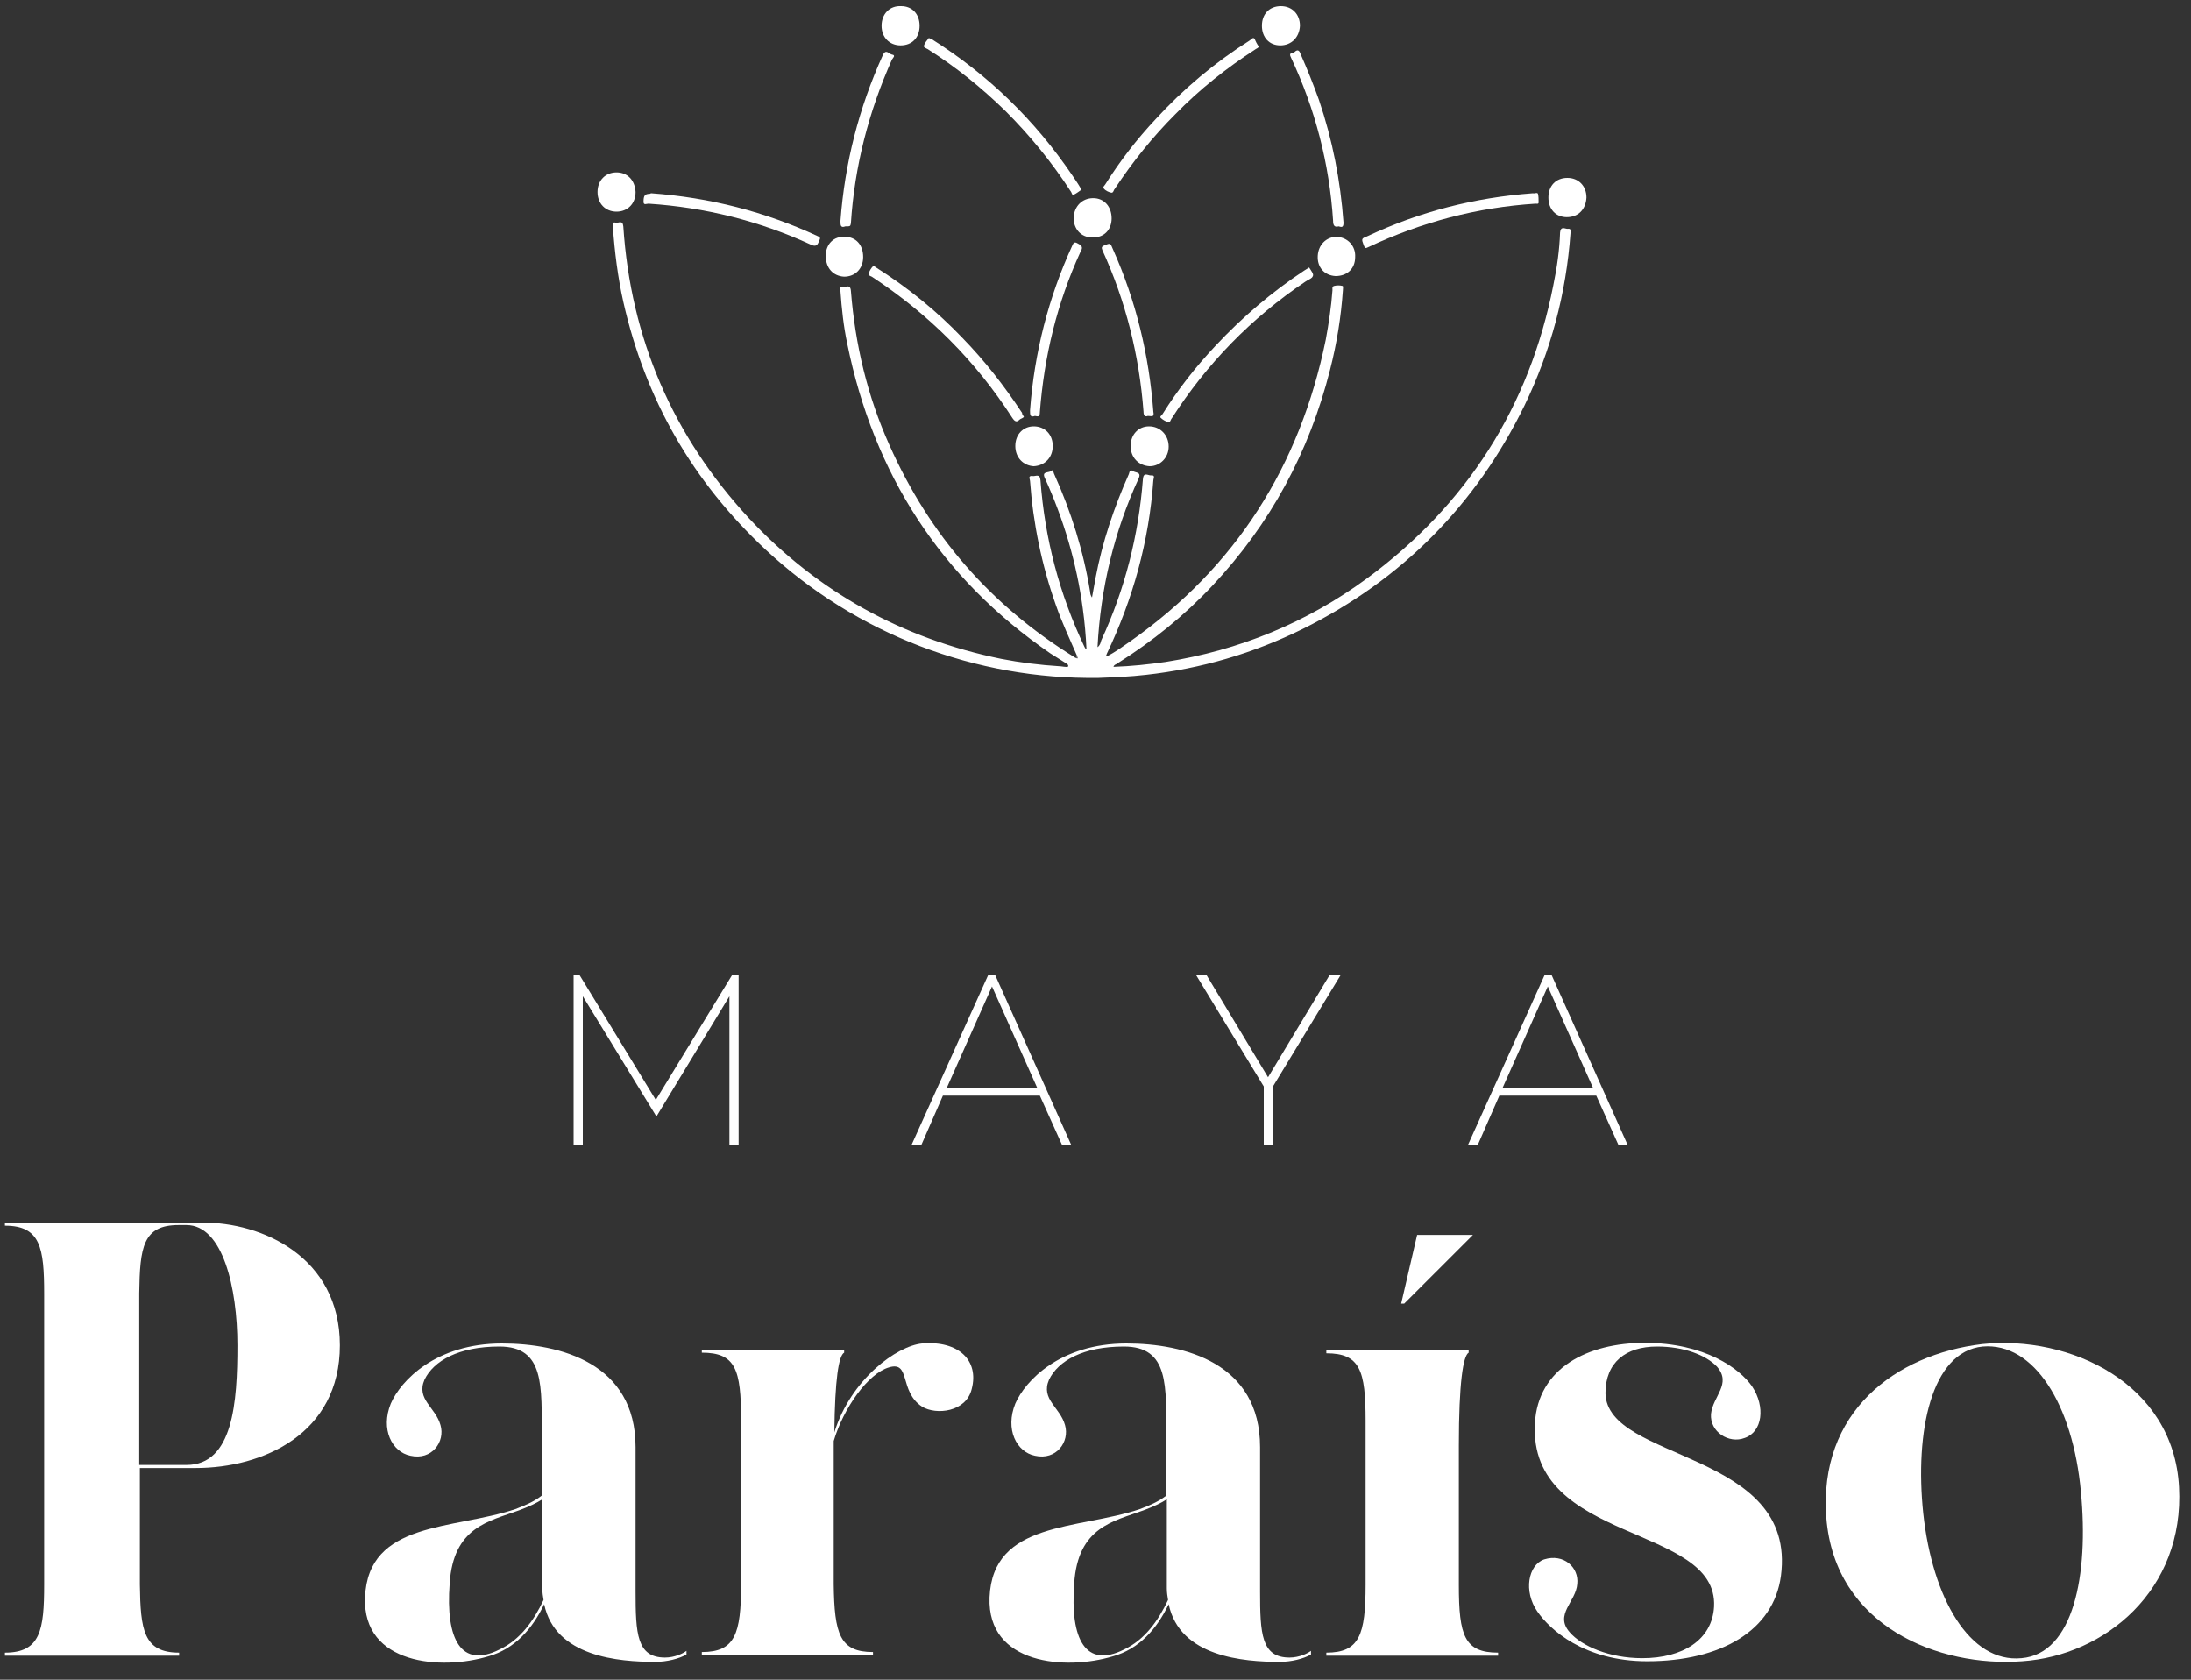 <?xml version="1.0" encoding="UTF-8"?>
<svg width="120px" height="92px" viewBox="0 0 120 92" version="1.1" xmlns="http://www.w3.org/2000/svg" xmlns:xlink="http://www.w3.org/1999/xlink">
    <rect x="0" y="0" width="120" height="92" fill="#333333" stroke="none"/>
    <!-- Generator: Sketch 52.3 (67297) - http://www.bohemiancoding.com/sketch -->
    <title>Paraiso3</title>
    <desc>Created with Sketch.</desc>
    <g id="Page-1" stroke="none" stroke-width="1" fill="none" fill-rule="evenodd">
        <g id="8.0-Modal5" transform="translate(-740, -68)" fill="#FFFFFF" fill-rule="nonzero">
            <g id="Group" transform="translate(539, 48)">
                <g id="Paraiso3" transform="translate(201, 20)">
                    <path d="M59.002,35.952 C58.598,35.011 58.162,34.104 57.826,33.13 C57.053,30.946 56.582,28.661 56.414,26.342 C56.414,26.242 56.28,26.04 56.549,26.074 C56.717,26.107 56.952,25.906 56.986,26.309 C57.221,29.501 58.027,32.558 59.405,35.448 C59.438,35.482 59.438,35.549 59.506,35.549 C59.472,34.81 59.405,34.07 59.304,33.331 C58.968,30.845 58.262,28.459 57.221,26.174 C57.053,25.805 57.422,25.906 57.557,25.805 C57.691,25.67 57.691,25.872 57.725,25.939 C58.666,28.022 59.338,30.173 59.707,32.424 C59.707,32.525 59.741,32.626 59.808,32.726 C59.875,32.357 59.942,31.987 60.01,31.618 C60.379,29.669 61.018,27.787 61.824,25.973 C61.858,25.906 61.858,25.67 62.059,25.805 C62.194,25.906 62.53,25.838 62.362,26.208 C61.018,29.131 60.278,32.222 60.11,35.448 C60.245,35.347 60.278,35.213 60.312,35.078 C61.622,32.256 62.362,29.299 62.597,26.242 C62.63,25.838 62.866,26.04 63.034,26.04 C63.302,26.006 63.168,26.208 63.168,26.309 C62.933,29.635 62.059,32.794 60.614,35.818 C60.614,35.851 60.581,35.885 60.581,35.918 C60.581,35.918 60.581,35.918 60.614,35.952 C61.085,35.717 61.488,35.414 61.925,35.112 C67.704,31.046 71.198,25.502 72.61,18.614 C72.778,17.707 72.912,16.8 72.979,15.893 C72.979,15.792 72.946,15.691 73.08,15.658 C73.214,15.624 73.382,15.624 73.517,15.658 C73.584,15.658 73.55,15.792 73.55,15.893 C73.45,17.371 73.214,18.816 72.845,20.261 C71.702,24.763 69.586,28.694 66.394,32.088 C64.848,33.734 63.134,35.112 61.219,36.322 C61.152,36.389 61.018,36.389 60.984,36.523 C61.958,36.49 62.899,36.389 63.84,36.254 C67.872,35.616 71.568,34.104 74.861,31.685 C80.338,27.653 83.765,22.277 85.075,15.624 C85.277,14.65 85.411,13.709 85.445,12.734 C85.478,12.365 85.714,12.533 85.848,12.533 C86.083,12.499 86.016,12.667 86.016,12.768 C85.781,16.061 84.941,19.219 83.496,22.21 C80.842,27.653 76.776,31.752 71.366,34.44 C68.645,35.784 65.789,36.624 62.765,36.96 C61.891,37.061 61.051,37.094 60.178,37.128 C53.458,37.229 46.906,34.742 41.933,30.106 C37.934,26.376 35.347,21.874 34.138,16.531 C33.835,15.187 33.667,13.81 33.566,12.432 C33.566,12.331 33.499,12.13 33.734,12.197 C33.869,12.23 34.104,12.029 34.138,12.398 C34.541,18.547 36.859,23.89 41.026,28.392 C44.789,32.424 49.426,34.978 54.835,36.086 C55.877,36.288 56.952,36.422 58.027,36.49 C58.128,36.49 58.262,36.523 58.363,36.523 C58.397,36.523 58.498,36.557 58.498,36.49 C58.531,36.422 58.464,36.389 58.43,36.355 C58.128,36.154 57.826,35.986 57.523,35.784 C51.509,31.651 47.846,25.939 46.402,18.816 C46.2,17.875 46.099,16.901 46.032,15.96 C46.032,15.859 45.931,15.691 46.166,15.725 C46.301,15.758 46.57,15.523 46.603,15.926 C46.838,18.883 47.51,21.706 48.72,24.394 C50.904,29.299 54.264,33.163 58.834,35.986 C58.867,36.019 58.901,36.019 58.968,36.053 C59.002,36.053 59.002,36.053 59.035,36.053 C59.035,35.986 59.002,35.952 59.002,35.952 Z" id="Path"></path>
                    <path d="M59.237,10.382 C59.102,10.483 58.968,10.584 58.834,10.651 C58.699,10.718 58.699,10.55 58.666,10.517 C57.624,8.904 56.414,7.426 55.07,6.082 C53.76,4.805 52.349,3.662 50.803,2.688 C50.736,2.654 50.568,2.587 50.602,2.52 C50.635,2.352 50.77,2.218 50.87,2.083 C50.87,2.083 50.971,2.117 51.038,2.15 C54.13,4.099 56.683,6.586 58.733,9.61 C58.867,9.811 59.035,10.046 59.17,10.282 C59.17,10.282 59.203,10.315 59.237,10.382 Z" id="Path"></path>
                    <path d="M56.078,22.814 C56.045,22.915 55.91,22.915 55.843,22.982 C55.675,23.15 55.574,23.083 55.44,22.882 C53.424,19.757 50.87,17.203 47.746,15.154 C47.678,15.12 47.544,15.086 47.578,14.986 C47.611,14.851 47.712,14.683 47.813,14.582 C47.846,14.515 47.914,14.616 47.981,14.65 C49.728,15.758 51.307,17.035 52.718,18.514 C53.928,19.757 55.003,21.134 55.978,22.613 C55.978,22.68 56.011,22.747 56.078,22.814 Z" id="Path"></path>
                    <path d="M68.947,2.554 C68.914,2.621 68.846,2.654 68.779,2.688 C67.166,3.73 65.688,4.906 64.378,6.25 C63.134,7.493 62.026,8.87 61.051,10.349 C60.984,10.416 60.984,10.584 60.85,10.55 C60.715,10.517 60.547,10.45 60.446,10.315 C60.379,10.248 60.514,10.147 60.547,10.08 C61.354,8.803 62.261,7.627 63.302,6.518 C64.814,4.872 66.528,3.427 68.443,2.218 C68.51,2.184 68.611,2.016 68.712,2.117 C68.779,2.285 68.846,2.419 68.947,2.554 Z" id="Path"></path>
                    <path d="M71.702,14.65 C71.803,14.818 71.971,15.019 71.904,15.12 C71.87,15.254 71.635,15.322 71.501,15.422 C68.544,17.405 66.091,19.925 64.176,22.915 C64.109,22.982 64.109,23.15 63.974,23.117 C63.84,23.083 63.672,22.982 63.571,22.882 C63.504,22.814 63.638,22.747 63.672,22.68 C64.512,21.336 65.486,20.093 66.562,18.95 C68.04,17.371 69.653,15.994 71.434,14.818 C71.534,14.75 71.602,14.717 71.702,14.65 Z" id="Path"></path>
                    <path d="M83.966,10.584 C84.034,10.618 84.202,10.517 84.235,10.618 C84.269,10.752 84.269,10.92 84.269,11.088 C84.269,11.189 84.168,11.155 84.101,11.155 C80.909,11.357 77.851,12.163 74.928,13.541 C74.794,13.608 74.76,13.608 74.693,13.44 C74.558,13.07 74.558,13.07 74.894,12.936 C77.75,11.592 80.774,10.819 83.966,10.584 Z" id="Path"></path>
                    <path d="M73.315,12.398 C73.08,12.466 73.013,12.331 73.013,12.096 C72.811,8.971 72.038,5.981 70.694,3.125 C70.56,2.856 70.829,2.923 70.896,2.856 C71.064,2.688 71.165,2.755 71.232,2.957 C71.602,3.797 71.938,4.637 72.24,5.477 C72.979,7.661 73.416,9.878 73.584,12.197 C73.584,12.499 73.45,12.432 73.315,12.398 Z" id="Path"></path>
                    <path d="M35.65,10.584 C38.875,10.819 41.899,11.592 44.789,12.936 C44.957,13.003 44.923,13.07 44.856,13.205 C44.755,13.507 44.621,13.507 44.352,13.373 C41.563,12.096 38.606,11.357 35.515,11.155 C35.414,11.155 35.246,11.256 35.246,11.054 C35.246,10.718 35.314,10.618 35.582,10.618 C35.65,10.584 35.683,10.584 35.65,10.584 Z" id="Path"></path>
                    <path d="M56.683,22.781 C56.414,22.882 56.414,22.714 56.414,22.478 C56.65,19.32 57.422,16.296 58.733,13.44 C58.8,13.272 58.867,13.238 59.035,13.339 C59.304,13.474 59.304,13.574 59.17,13.81 C57.893,16.598 57.187,19.522 56.952,22.579 C56.952,22.848 56.851,22.814 56.683,22.781 Z" id="Path"></path>
                    <path d="M46.301,12.398 C46.032,12.499 46.032,12.331 46.032,12.096 C46.267,8.938 47.04,5.914 48.35,3.024 C48.518,2.654 48.686,2.957 48.854,2.99 C49.09,3.024 48.888,3.192 48.854,3.259 C47.578,6.115 46.805,9.106 46.603,12.23 C46.57,12.398 46.57,12.398 46.301,12.398 Z" id="Path"></path>
                    <path d="M62.866,22.781 C62.698,22.848 62.63,22.747 62.63,22.546 C62.395,19.454 61.656,16.498 60.379,13.709 C60.312,13.541 60.346,13.507 60.48,13.44 C60.816,13.306 60.816,13.306 60.95,13.642 C62.227,16.498 62.933,19.454 63.168,22.546 C63.235,22.882 63.067,22.781 62.866,22.781 Z" id="Path"></path>
                    <path d="M61.925,24.427 C61.925,23.789 62.362,23.352 62.933,23.352 C63.538,23.352 64.008,23.822 64.008,24.461 C64.008,25.066 63.538,25.536 62.966,25.536 C62.362,25.502 61.925,25.066 61.925,24.427 Z" id="Path"></path>
                    <path d="M55.608,24.427 C55.608,23.789 56.045,23.352 56.616,23.352 C57.221,23.352 57.658,23.789 57.658,24.427 C57.658,25.066 57.221,25.502 56.616,25.536 C56.045,25.502 55.608,25.066 55.608,24.427 Z" id="Path"></path>
                    <path d="M33.768,11.592 C33.163,11.592 32.726,11.155 32.726,10.517 C32.726,9.878 33.163,9.442 33.768,9.442 C34.373,9.442 34.776,9.878 34.81,10.517 C34.81,11.155 34.373,11.592 33.768,11.592 Z" id="Path"></path>
                    <path d="M70.123,2.486 C69.518,2.486 69.115,2.05 69.115,1.411 C69.115,0.773 69.518,0.336 70.157,0.336 C70.762,0.336 71.198,0.773 71.198,1.411 C71.165,2.05 70.728,2.486 70.123,2.486 Z" id="Path"></path>
                    <path d="M59.875,10.853 C60.48,10.853 60.883,11.323 60.883,11.962 C60.883,12.6 60.446,13.037 59.808,13.003 C59.203,13.003 58.8,12.533 58.8,11.928 C58.834,11.29 59.27,10.853 59.875,10.853 Z" id="Path"></path>
                    <path d="M49.325,2.486 C48.72,2.486 48.283,2.05 48.283,1.411 C48.283,0.773 48.72,0.302 49.358,0.336 C49.963,0.336 50.366,0.773 50.366,1.411 C50.366,2.05 49.963,2.486 49.325,2.486 Z" id="Path"></path>
                    <path d="M85.814,11.894 C85.21,11.894 84.806,11.458 84.806,10.819 C84.806,10.181 85.21,9.744 85.848,9.744 C86.453,9.744 86.89,10.181 86.89,10.819 C86.856,11.458 86.453,11.894 85.814,11.894 Z" id="Path"></path>
                    <path d="M45.226,14.011 C45.226,13.373 45.662,12.936 46.267,12.97 C46.872,12.97 47.275,13.406 47.275,14.078 C47.275,14.717 46.838,15.154 46.234,15.154 C45.629,15.12 45.226,14.683 45.226,14.011 Z" id="Path"></path>
                    <path d="M73.147,15.12 C72.542,15.086 72.139,14.65 72.173,14.011 C72.206,13.406 72.643,12.97 73.214,12.97 C73.819,13.003 74.256,13.474 74.222,14.078 C74.222,14.717 73.786,15.12 73.147,15.12 Z" id="Path"></path>
                    <path d="M59.002,35.952 C59.002,35.986 59.035,35.986 59.035,36.019 C59.002,36.019 59.002,36.019 58.968,36.019 C58.968,35.952 59.002,35.952 59.002,35.952 Z" id="Path"></path>
                    <g id="Group" transform="translate(0, 66.864)">
                        <path d="M18.614,6.821 C18.614,11.659 14.414,13.541 10.718,13.541 L7.661,13.541 L7.661,19.925 C7.694,22.411 7.862,23.654 9.811,23.654 L9.811,23.822 L0.269,23.822 L0.269,23.654 C2.218,23.654 2.419,22.411 2.419,19.925 L2.419,3.998 C2.419,1.478 2.218,0.269 0.269,0.269 L0.269,0.101 L11.054,0.101 C14.347,0.067 18.614,1.982 18.614,6.821 Z M13.003,6.821 C13.003,3.662 12.197,0.235 10.214,0.235 L9.778,0.235 C7.829,0.235 7.661,1.445 7.627,3.965 L7.627,13.373 C8.568,13.373 9.576,13.373 10.214,13.373 C12.768,13.373 13.003,9.946 13.003,6.821 Z" id="Shape"></path>
                        <path d="M37.598,23.554 L37.598,23.755 C37.195,23.99 36.523,24.158 35.885,24.158 C33.902,24.158 30.408,23.89 29.803,21 C29.165,22.344 28.19,23.453 26.746,23.856 C24.192,24.629 19.858,24.326 19.992,20.63 C20.16,16.43 24.83,16.934 28.224,15.792 C28.862,15.557 29.333,15.322 29.669,15.053 C29.669,13.944 29.669,12.802 29.669,11.928 C29.669,9.038 29.837,6.888 27.35,6.888 C25.133,6.888 23.755,7.661 23.251,8.702 C22.781,9.778 23.856,10.214 24.125,11.189 C24.394,12.096 23.654,13.138 22.478,12.869 C21.47,12.667 20.832,11.424 21.403,10.013 C21.941,8.77 23.856,6.72 27.485,6.72 C30.677,6.72 34.81,7.795 34.81,12.398 C34.81,15.792 34.81,20.294 34.81,20.294 C34.81,22.613 34.877,23.923 36.422,23.923 C36.96,23.923 37.43,23.688 37.598,23.554 Z M29.77,20.765 C29.736,20.563 29.702,20.362 29.702,20.126 C29.702,20.126 29.702,17.674 29.702,15.254 C29.4,15.456 28.963,15.658 28.426,15.859 C26.779,16.464 24.83,16.766 24.629,19.858 C24.394,22.949 25.267,24.528 27.35,23.486 C28.493,22.949 29.232,21.907 29.77,20.765 Z" id="Shape"></path>
                        <path d="M53.222,9.206 C52.92,10.483 51.274,10.651 50.501,10.181 C49.224,9.341 49.896,7.661 48.686,8.03 C47.544,8.366 46.2,10.248 45.662,12.062 C45.662,12.096 45.662,19.891 45.662,19.891 C45.696,22.646 45.998,23.621 47.813,23.621 L47.813,23.789 L38.438,23.789 L38.438,23.621 C40.253,23.621 40.589,22.646 40.589,19.891 L40.589,10.92 C40.589,8.131 40.286,7.224 38.438,7.224 L38.438,7.056 L46.234,7.056 L46.234,7.224 C45.931,7.392 45.73,8.669 45.696,11.592 C46.603,8.669 49.123,6.854 50.501,6.72 C52.517,6.552 53.626,7.661 53.222,9.206 Z" id="Path"></path>
                        <path d="M71.803,23.554 L71.803,23.755 C71.4,23.99 70.728,24.158 70.09,24.158 C68.107,24.158 64.613,23.89 64.008,21 C63.37,22.344 62.395,23.453 60.95,23.856 C58.397,24.629 54.062,24.326 54.197,20.63 C54.365,16.43 59.035,16.934 62.429,15.792 C63.067,15.557 63.538,15.322 63.874,15.053 C63.874,13.944 63.874,12.802 63.874,11.928 C63.874,9.038 64.042,6.888 61.555,6.888 C59.338,6.888 57.96,7.661 57.456,8.702 C56.986,9.778 58.061,10.214 58.33,11.189 C58.598,12.096 57.859,13.138 56.683,12.869 C55.675,12.667 55.037,11.424 55.608,10.013 C56.146,8.77 58.061,6.72 61.69,6.72 C64.882,6.72 69.014,7.795 69.014,12.398 C69.014,15.792 69.014,20.294 69.014,20.294 C69.014,22.613 69.082,23.923 70.627,23.923 C71.165,23.923 71.635,23.688 71.803,23.554 Z M63.974,20.765 C63.941,20.563 63.907,20.362 63.907,20.126 C63.907,20.126 63.907,17.674 63.907,15.254 C63.605,15.456 63.168,15.658 62.63,15.859 C60.984,16.464 59.035,16.766 58.834,19.858 C58.598,22.949 59.472,24.528 61.555,23.486 C62.698,22.949 63.437,21.907 63.974,20.765 Z" id="Shape"></path>
                        <path d="M79.901,19.958 C79.901,22.714 80.203,23.654 82.051,23.654 L82.051,23.822 L72.643,23.822 L72.643,23.654 C74.458,23.654 74.794,22.68 74.794,19.925 L74.794,10.954 C74.794,8.198 74.491,7.258 72.643,7.258 L72.643,7.056 L80.438,7.056 L80.438,7.224 C80.136,7.392 79.901,8.87 79.901,12.298 L79.901,19.958 Z M77.616,0.773 L80.674,0.773 L76.91,4.536 L76.742,4.536 L77.616,0.773 Z" id="Shape"></path>
                        <path d="M97.541,19.454 C97.138,22.445 94.248,24.125 90.216,24.125 C86.755,24.125 84.874,22.378 84.202,21.403 C83.429,20.294 83.698,18.85 84.571,18.547 C85.646,18.211 86.486,18.984 86.386,19.891 C86.318,20.866 85.109,21.571 85.982,22.546 C86.621,23.285 88.133,23.957 89.947,23.957 C92.165,23.957 93.778,22.949 93.878,21.134 C94.114,16.598 83.698,17.707 84.067,11.088 C84.235,8.064 86.957,6.686 90.082,6.686 C93.374,6.686 95.29,8.098 95.962,9.072 C96.701,10.181 96.533,11.558 95.558,11.894 C94.685,12.23 93.643,11.558 93.71,10.584 C93.811,9.61 94.853,8.938 94.046,7.997 C93.442,7.358 92.232,6.888 90.754,6.888 C89.04,6.888 87.931,7.762 87.931,9.442 C87.998,13.205 98.448,12.566 97.541,19.454 Z" id="Path"></path>
                        <path d="M110.746,24.125 C106.21,24.461 100.498,22.243 100.027,16.262 C99.59,10.483 103.79,7.325 108.562,6.754 C113.366,6.25 119.045,8.904 119.347,14.582 C119.65,20.227 115.282,23.822 110.746,24.125 Z M113.971,14.851 C113.534,10.046 111.384,6.653 108.595,6.888 C105.773,7.157 104.866,11.558 105.336,16.027 C105.84,20.698 107.89,24.226 110.712,23.957 C113.568,23.722 114.408,19.387 113.971,14.851 Z" id="Shape"></path>
                    </g>
                    <g id="Group" transform="translate(31.248, 53.088)">
                        <polygon id="Path" points="9.206 0.336 9.206 9.643 8.702 9.643 8.702 1.478 4.704 8.064 0.672 1.478 0.672 9.643 0.168 9.643 0.168 0.336 0.504 0.336 4.67 7.157 8.837 0.336"></polygon>
                        <path d="M25.704,6.922 L20.395,6.922 L19.219,9.61 L18.682,9.61 L22.882,0.302 L23.251,0.302 L27.418,9.61 L26.914,9.61 L25.704,6.922 Z M20.597,6.518 L25.57,6.518 L23.083,0.941 L20.597,6.518 Z" id="Shape"></path>
                        <polygon id="Path" points="42.168 0.336 38.472 6.418 38.472 9.643 37.968 9.643 37.968 6.418 34.272 0.336 34.843 0.336 38.203 5.914 41.563 0.336"></polygon>
                        <path d="M56.179,6.922 L50.87,6.922 L49.694,9.61 L49.157,9.61 L53.357,0.302 L53.726,0.302 L57.893,9.61 L57.389,9.61 L56.179,6.922 Z M51.038,6.518 L56.011,6.518 L53.525,0.941 L51.038,6.518 Z" id="Shape"></path>
                    </g>
                </g>
            </g>
        </g>
    </g>
</svg>